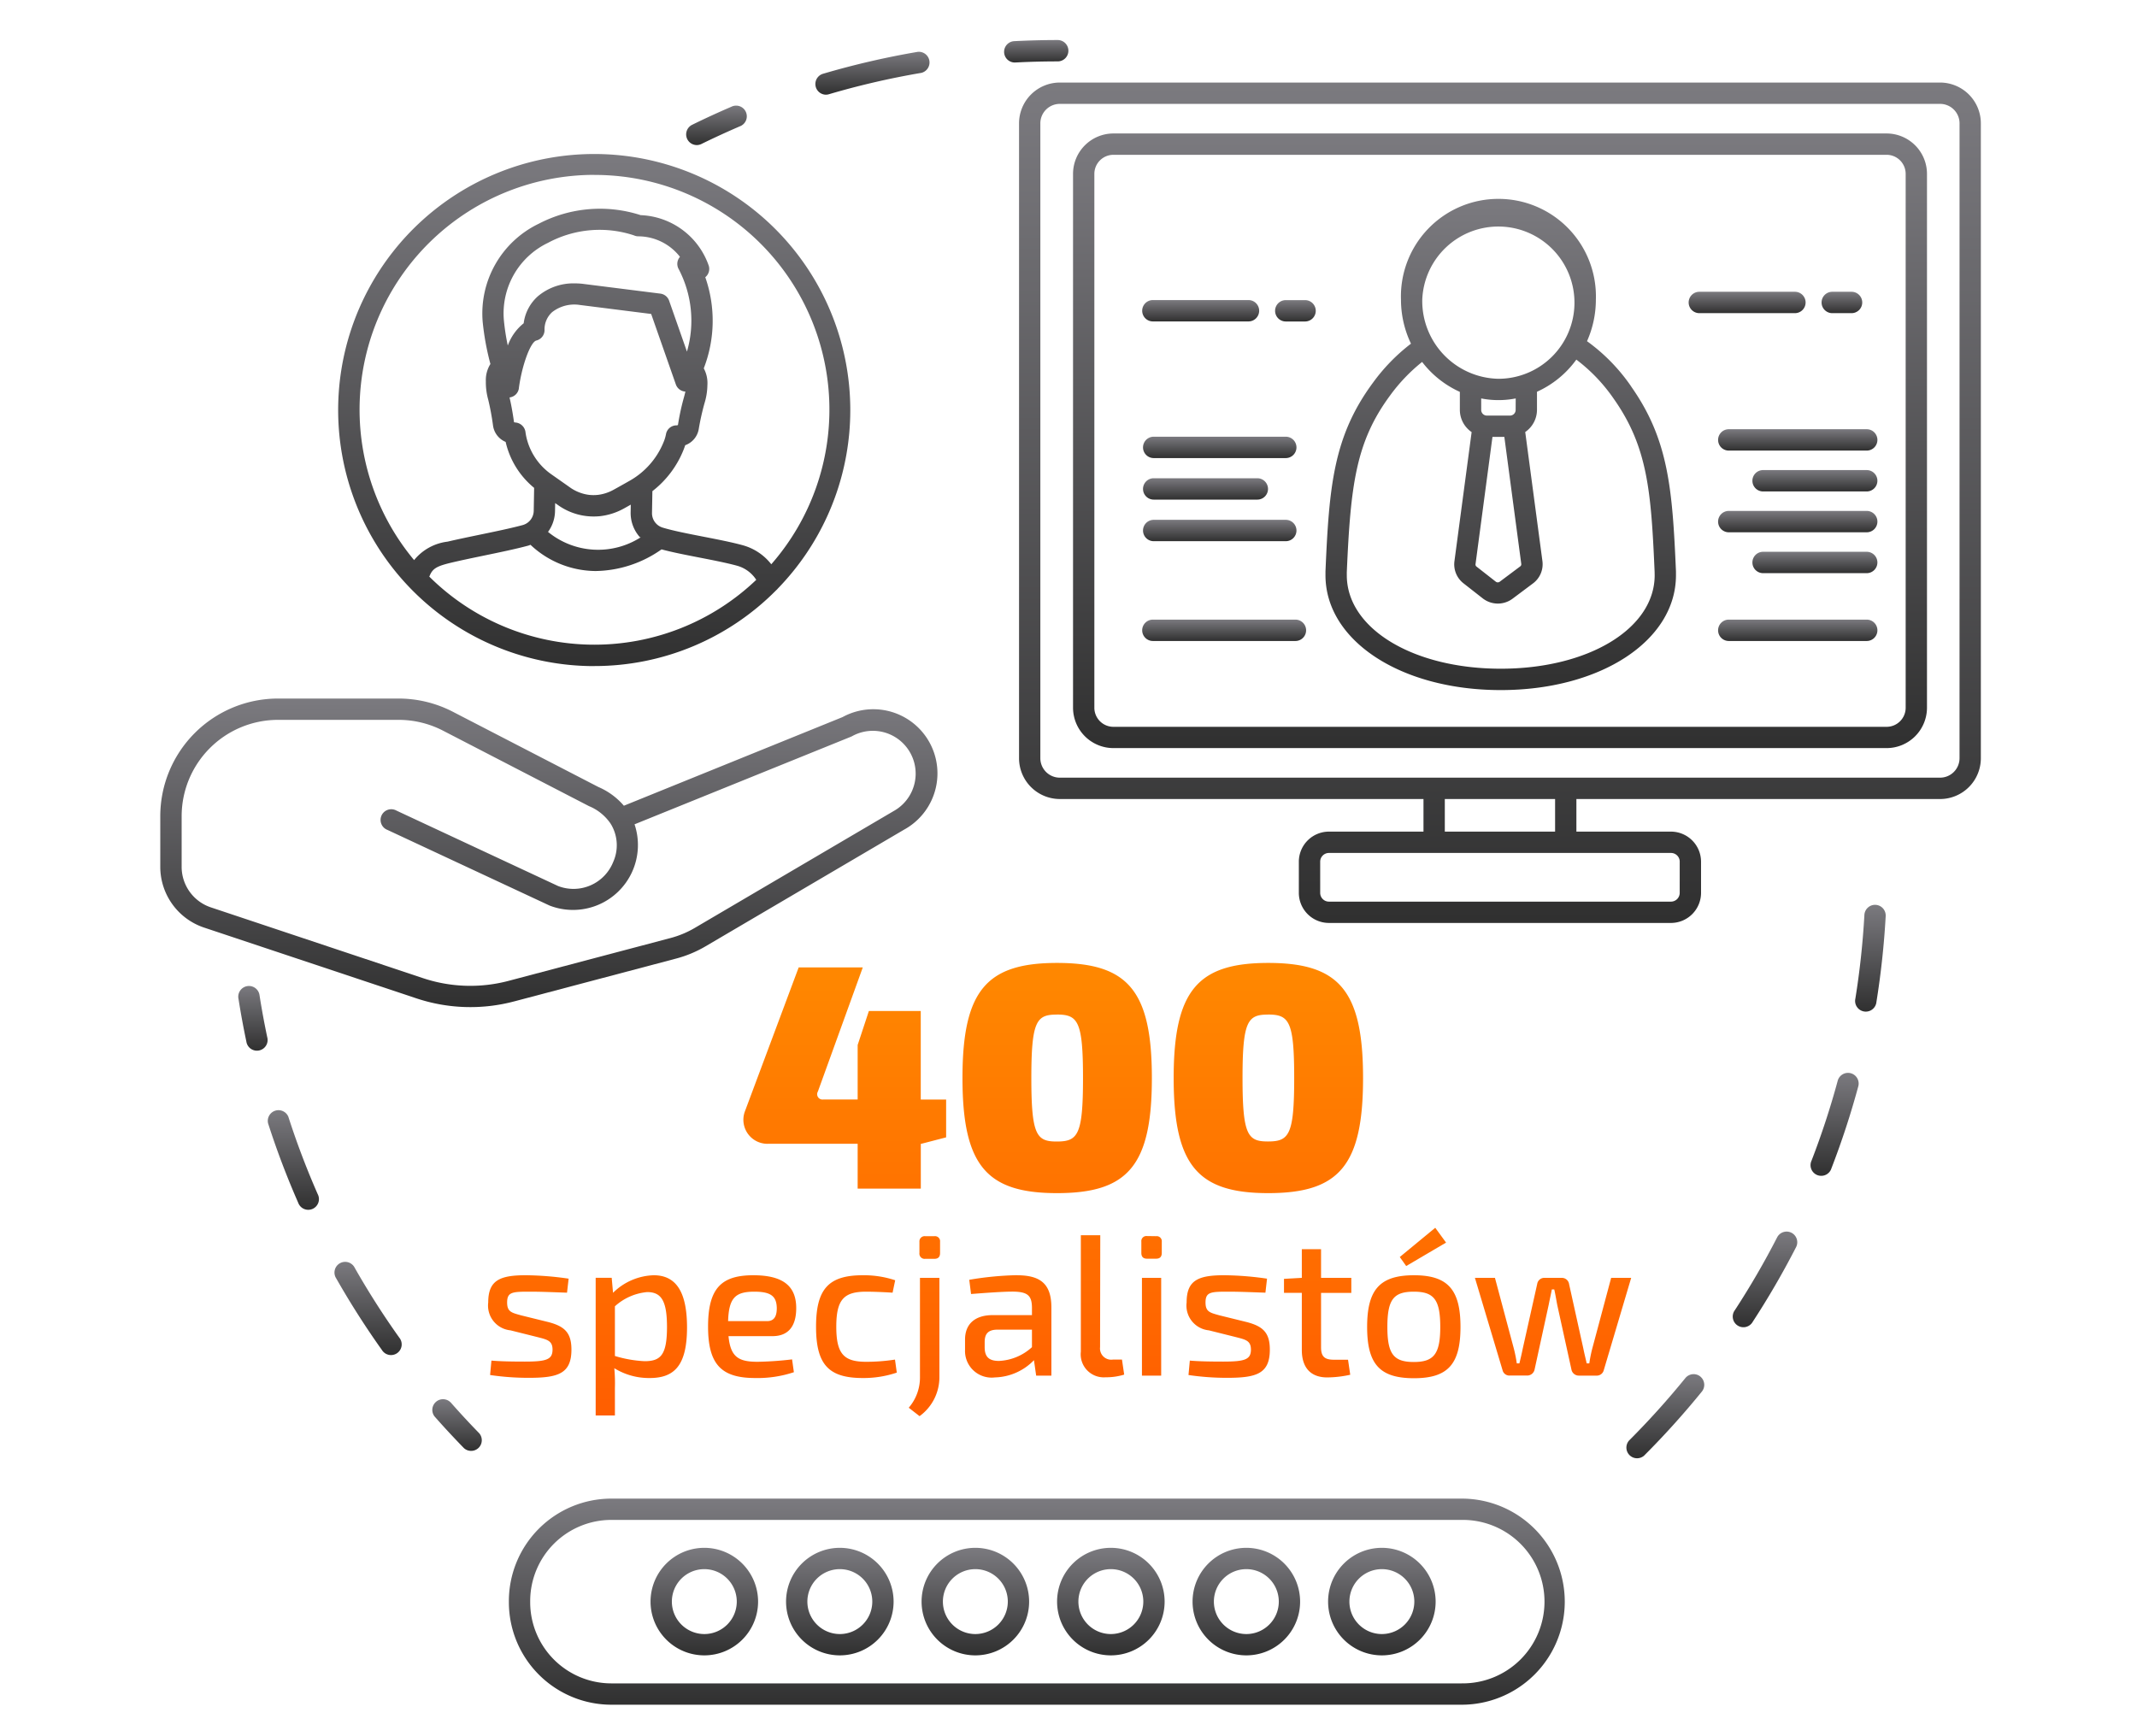 <svg xmlns="http://www.w3.org/2000/svg" xmlns:xlink="http://www.w3.org/1999/xlink" width="160" height="130" viewBox="0 0 160 130"><defs><linearGradient id="a" x1="0.5" x2="0.5" y2="1" gradientUnits="objectBoundingBox"><stop offset="0" stop-color="#7b7a7f"/><stop offset="1" stop-color="#303030"/></linearGradient><linearGradient id="ak" x1="0.5" x2="0.5" y2="1" gradientUnits="objectBoundingBox"><stop offset="0" stop-color="#f80"/><stop offset="1" stop-color="#ff5e00"/></linearGradient></defs><g transform="translate(-993 -216)"><rect width="160" height="130" transform="translate(993 216)" fill="none"/><g transform="translate(1005 219)"><path d="M41.953,489.822a.8.8,0,1,0-1.577.248c.167,1.061.364,2.131.586,3.181a.8.8,0,1,0,1.562-.33c-.216-1.023-.408-2.065-.57-3.1" transform="translate(-34.517 -418.267)" fill="url(#a)"/><path d="M91.707,632.078a.8.8,0,1,0-1.387.789,62.3,62.3,0,0,0,3.415,5.351.8.8,0,1,0,1.3-.926,60.754,60.754,0,0,1-3.327-5.213" transform="translate(-77.142 -540.139)" fill="url(#a)"/><path d="M57.017,553.165a.8.8,0,0,0-1.52.489,61.879,61.879,0,0,0,2.252,5.935.8.8,0,1,0,1.461-.643,60.272,60.272,0,0,1-2.194-5.781" transform="translate(-47.422 -472.533)" fill="url(#a)"/><path d="M141.756,702.321a.8.8,0,0,0-1.2,1.054c.709.806,1.448,1.6,2.2,2.372a.8.8,0,0,0,1.143-1.115c-.73-.748-1.45-1.526-2.14-2.312" transform="translate(-120.019 -600.317)" fill="url(#a)"/><path d="M436.95,1.678h.042c1.04-.054,2.1-.081,3.151-.081a.8.8,0,1,0,0-1.6c-1.078,0-2.165.028-3.233.083a.8.8,0,0,0,.04,1.6" transform="translate(-372.951)" fill="url(#a)"/><path d="M339.193,9.223a.8.8,0,0,0,.226-.033,60.28,60.28,0,0,1,6.919-1.6.8.8,0,0,0-.268-1.574,61.926,61.926,0,0,0-7.1,1.644.8.8,0,0,0,.225,1.564" transform="translate(-289.359 -5.134)" fill="url(#a)"/><path d="M272.463,36.964a.8.8,0,0,0,.352-.082c.938-.461,1.9-.9,2.861-1.316a.8.8,0,1,0-.629-1.467c-.986.423-1.974.877-2.936,1.351a.8.8,0,0,0,.353,1.514" transform="translate(-232.298 -29.102)" fill="url(#a)"/><path d="M877.286,446.832a.8.8,0,0,0-.841.752,60.923,60.923,0,0,1-.675,6.262.8.8,0,1,0,1.576.254,62.569,62.569,0,0,0,.693-6.427.8.8,0,0,0-.753-.841" transform="translate(-748.855 -382.081)" fill="url(#a)"/><path d="M855.795,533.682a.8.8,0,0,0-.979.562,60.348,60.348,0,0,1-1.96,5.983.8.8,0,1,0,1.489.576,61.852,61.852,0,0,0,2.012-6.142.8.8,0,0,0-.562-.979" transform="translate(-729.224 -456.323)" fill="url(#a)"/><path d="M817.051,615.755a.8.8,0,0,0-1.074.346,60.731,60.731,0,0,1-3.162,5.446.8.8,0,1,0,1.337.872,62.333,62.333,0,0,0,3.245-5.59.8.8,0,0,0-.346-1.074" transform="translate(-694.921 -526.452)" fill="url(#a)"/><path d="M762.832,689.508a.8.8,0,0,0-1.123.117,61.121,61.121,0,0,1-4.218,4.679.8.8,0,0,0,1.128,1.129,62.622,62.622,0,0,0,4.328-4.8.8.8,0,0,0-.117-1.123" transform="translate(-647.525 -589.44)" fill="url(#a)"/><path d="M512.665,21.953H446.759a3.057,3.057,0,0,0-3.053,3.054V72.545a3.057,3.057,0,0,0,3.053,3.054h27.228V78.04h-7.08a2.254,2.254,0,0,0-2.252,2.252v2.334a2.254,2.254,0,0,0,2.252,2.252h25.609a2.254,2.254,0,0,0,2.252-2.252V80.292a2.254,2.254,0,0,0-2.252-2.252h-7.08V75.6h27.228a3.057,3.057,0,0,0,3.054-3.054V25.007a3.057,3.057,0,0,0-3.054-3.054m1.458,50.592A1.459,1.459,0,0,1,512.665,74H446.759a1.459,1.459,0,0,1-1.458-1.457V25.007a1.459,1.459,0,0,1,1.458-1.457h65.906a1.459,1.459,0,0,1,1.458,1.457Zm-20.951,7.747v2.334a.656.656,0,0,1-.656.656H466.908a.656.656,0,0,1-.655-.656V80.292a.656.656,0,0,1,.655-.655h25.609a.656.656,0,0,1,.656.655M475.584,75.6h8.257V78.04h-8.257Z" transform="translate(-379.409 -18.772)" fill="url(#a)"/><path d="M532.485,48.265H474.6a3.027,3.027,0,0,0-3.023,3.024V91.261a3.027,3.027,0,0,0,3.023,3.024h57.89a3.027,3.027,0,0,0,3.023-3.024V51.289a3.027,3.027,0,0,0-3.023-3.024m1.427,43a1.429,1.429,0,0,1-1.427,1.427H474.6a1.429,1.429,0,0,1-1.427-1.427V51.289a1.429,1.429,0,0,1,1.427-1.427h57.89a1.429,1.429,0,0,1,1.427,1.427Z" transform="translate(-403.237 -41.271)" fill="url(#a)"/><path d="M508.151,135.961h7.157a.8.8,0,0,0,0-1.6h-7.157a.8.8,0,1,0,0,1.6" transform="translate(-433.833 -114.894)" fill="url(#a)"/><path d="M816.027,201.081H805.7a.8.8,0,1,0,0,1.6h10.328a.8.8,0,1,0,0-1.6" transform="translate(-688.264 -171.943)" fill="url(#a)"/><path d="M518.468,204.944H508.58a.8.8,0,1,0,0,1.6h9.888a.8.8,0,0,0,0-1.6" transform="translate(-434.2 -175.246)" fill="url(#a)"/><path d="M508.58,228.029h7.758a.8.8,0,1,0,0-1.6H508.58a.8.8,0,0,0,0,1.6" transform="translate(-434.2 -193.621)" fill="url(#a)"/><path d="M508.58,249.52h9.888a.8.8,0,1,0,0-1.6H508.58a.8.8,0,0,0,0,1.6" transform="translate(-434.2 -211.998)" fill="url(#a)"/><path d="M831.191,222.186h-7.758a.8.8,0,0,0,0,1.6h7.758a.8.8,0,1,0,0-1.6" transform="translate(-703.428 -189.989)" fill="url(#a)"/><path d="M816.027,243.293H805.7a.8.8,0,1,0,0,1.6h10.328a.8.8,0,1,0,0-1.6" transform="translate(-688.264 -208.038)" fill="url(#a)"/><path d="M831.191,264.4h-7.758a.8.8,0,0,0,0,1.6h7.758a.8.8,0,1,0,0-1.6" transform="translate(-703.428 -226.085)" fill="url(#a)"/><path d="M816.027,299.46H805.7a.8.8,0,1,0,0,1.6h10.328a.8.8,0,1,0,0-1.6" transform="translate(-688.264 -256.066)" fill="url(#a)"/><path d="M578.261,134.365h-1.444a.8.8,0,1,0,0,1.6h1.444a.8.8,0,1,0,0-1.6" transform="translate(-492.549 -114.894)" fill="url(#a)"/><path d="M518.823,299.46H508.151a.8.8,0,1,0,0,1.6h10.672a.8.8,0,1,0,0-1.6" transform="translate(-433.833 -256.066)" fill="url(#a)"/><path d="M798.462,130.9a.8.8,0,0,0-.8-.8h-7.156a.8.8,0,1,0,0,1.6h7.156a.8.8,0,0,0,.8-.8" transform="translate(-675.274 -111.253)" fill="url(#a)"/><path d="M859.174,131.7h1.444a.8.8,0,0,0,0-1.6h-1.444a.8.8,0,0,0,0,1.6" transform="translate(-733.99 -111.253)" fill="url(#a)"/><path d="M624.914,96.2A13.766,13.766,0,0,0,621.6,92.8a7.662,7.662,0,0,0,.663-3.115,7.3,7.3,0,1,0-14.592,0,7.655,7.655,0,0,0,.749,3.3,14.075,14.075,0,0,0-2.852,2.932c-2.977,4.031-3.277,7.8-3.55,14.122,0,.011,0,.023,0,.035v.249c0,4.9,5.641,8.6,13.121,8.6s13.121-3.7,13.121-8.6v-.282c-.267-6.178-.555-9.867-3.342-13.829m1.747,14.111c0,3.993-4.955,7-11.525,7s-11.525-3.011-11.525-7v-.231c.283-6.529.677-9.756,3.239-13.225a12.994,12.994,0,0,1,2.4-2.514,7.362,7.362,0,0,0,2.825,2.241V97.94a2.017,2.017,0,0,0,.882,1.666l-1.288,9.671a1.8,1.8,0,0,0,.67,1.645l1.448,1.134a1.841,1.841,0,0,0,2.235.024l1.535-1.149a1.79,1.79,0,0,0,.7-1.668L616.974,99.6a2.018,2.018,0,0,0,.88-1.665V96.586a7.372,7.372,0,0,0,2.946-2.407,12.653,12.653,0,0,1,2.809,2.944c2.536,3.605,2.791,6.93,3.052,12.945Zm-17.4-20.635a5.7,5.7,0,1,1,5.7,5.927,5.823,5.823,0,0,1-5.7-5.927m5.256,10.278h.889l1.268,9.514a.193.193,0,0,1-.076.179l-1.535,1.149a.242.242,0,0,1-.295,0l-1.448-1.134a.194.194,0,0,1-.072-.177Zm1.736-2.019a.424.424,0,0,1-.423.423H614.1a.424.424,0,0,1-.423-.423v-.861a6.731,6.731,0,0,0,2.584,0Z" transform="translate(-514.778 -70.253)" fill="url(#a)"/><path d="M110.782,97.041l.339,0a19.13,19.13,0,0,0,13.6-5.675.8.8,0,0,0,.12-.123,19.172,19.172,0,1,0-14.057,5.8m.326-36.773c.1,0,.21,0,.315,0a17.575,17.575,0,0,1,12.931,29.15,4.087,4.087,0,0,0-2.161-1.432c-.832-.227-1.892-.433-2.918-.633-1.123-.219-2.285-.445-3.062-.683h0a1.127,1.127,0,0,1-.79-1.092l.029-1.634a7.358,7.358,0,0,0,2.327-3.079q.075-.19.131-.362a1.558,1.558,0,0,0,1.015-1.223,18.909,18.909,0,0,1,.425-1.906A4.844,4.844,0,0,0,119.573,76a2.313,2.313,0,0,0-.272-1.25,9.859,9.859,0,0,0,.113-6.824l.021-.017a.8.8,0,0,0,.242-.835,5.631,5.631,0,0,0-5.1-3.795,9.918,9.918,0,0,0-7.629.642,7.457,7.457,0,0,0-4.2,7.347,19.751,19.751,0,0,0,.579,3.156,2.261,2.261,0,0,0-.342,1.287,4.849,4.849,0,0,0,.177,1.382,18.9,18.9,0,0,1,.358,1.92,1.556,1.556,0,0,0,.947,1.246A6.25,6.25,0,0,0,106.6,83.7l-.03,1.722a1.127,1.127,0,0,1-.829,1.064c-.884.238-2.07.484-3.217.721-.844.175-1.683.349-2.41.52a3.8,3.8,0,0,0-2.5,1.381,17.58,17.58,0,0,1,13.493-28.845m2.973,4.534a.8.8,0,0,0,.3.068,3.979,3.979,0,0,1,3.139,1.535.8.8,0,0,0-.111.891,8.315,8.315,0,0,1,.634,6.206l-1.336-3.814a.8.8,0,0,0-.653-.528l-5.83-.735a5.3,5.3,0,0,0-.578-.032,4.124,4.124,0,0,0-2.759.961,3.249,3.249,0,0,0-1.068,2.026,3.765,3.765,0,0,0-1.19,1.668,16.513,16.513,0,0,1-.295-1.923,5.853,5.853,0,0,1,3.3-5.765,8.173,8.173,0,0,1,6.448-.559m-8.625,11.448c.223-1.7.871-3.473,1.31-3.577a.8.8,0,0,0,.613-.771,1.745,1.745,0,0,1,.569-1.354,2.7,2.7,0,0,1,2.088-.536l5.327.672,1.849,5.279a.8.8,0,0,0,.659.528c.018,0,.036,0,.054,0-.027.136-.065.277-.117.467a17.444,17.444,0,0,0-.439,2.04.3.3,0,0,1-.089.027.8.8,0,0,0-.809.669,2.942,2.942,0,0,1-.179.588,5.835,5.835,0,0,1-2.556,2.9c-.627.356-1.194.669-1.194.669a3.192,3.192,0,0,1-1.174.38,3.124,3.124,0,0,1-.646,0,3.166,3.166,0,0,1-1.352-.5l-1.455-1.023a4.656,4.656,0,0,1-1.927-2.953h0q-.022-.122-.038-.245a.827.827,0,0,0-.765-.7.328.328,0,0,1-.09-.02c-.127-.9-.243-1.452-.336-1.855a.8.8,0,0,0,.7-.686M107.638,87a2.71,2.71,0,0,0,.526-1.547l.011-.614.307.215a4.577,4.577,0,0,0,2.578.788c.154,0,.309-.008.463-.022a4.786,4.786,0,0,0,1.779-.565s.218-.12.534-.3l-.01.594a2.718,2.718,0,0,0,.694,1.846l.069,0a5.917,5.917,0,0,1-6.95-.4m-8.87,3.315c.228-.6.589-.766,1.71-1.03.714-.168,1.538-.339,2.367-.511,1.17-.242,2.38-.493,3.309-.744.06-.016.115-.042.173-.062a7.168,7.168,0,0,0,4.891,1.963,8.764,8.764,0,0,0,4.92-1.621c.813.219,1.837.418,2.833.612s2.028.395,2.8.606a2.5,2.5,0,0,1,1.459,1.062,17.543,17.543,0,0,1-24.483-.244c.005-.011.014-.02.018-.032" transform="translate(-78.609 -50.17)" fill="url(#a)"/><path d="M26.5,362.92l12.12-3.206a8.8,8.8,0,0,0,2.21-.921l14.862-8.734a4.8,4.8,0,0,0-4.612-8.425l-16.369,6.635a5.235,5.235,0,0,0-1.916-1.406l-10.9-5.635a8.846,8.846,0,0,0-4.045-.984H8.807A8.817,8.817,0,0,0,0,349.051v3.787a4.8,4.8,0,0,0,3.283,4.556l15.885,5.295a12.776,12.776,0,0,0,7.327.231M1.6,349.051a7.219,7.219,0,0,1,7.211-7.211h9.042a7.24,7.24,0,0,1,3.312.806L32.1,348.3a3.615,3.615,0,0,1,1.618,1.313.82.82,0,0,0,.06.1,3.063,3.063,0,0,1,.133,2.768,3.2,3.2,0,0,1-4.127,1.8l-12.1-5.647a.8.8,0,1,0-.675,1.446l12.141,5.665a4.861,4.861,0,0,0,6.359-6.084L51.718,343.1a.8.8,0,0,0,.087-.042,3.206,3.206,0,1,1,3.091,5.618l-14.88,8.744a7.2,7.2,0,0,1-1.809.754l-12.121,3.206a11.187,11.187,0,0,1-6.414-.2L3.788,355.88A3.2,3.2,0,0,1,1.6,352.839Z" transform="translate(0 -290.94)" fill="url(#a)"/><path d="M251.451,753.645H187.781a7.678,7.678,0,0,0-7.669,7.669v.094a7.677,7.677,0,0,0,7.669,7.669h63.671a7.716,7.716,0,0,0,0-15.432m0,13.835H187.781a6.079,6.079,0,0,1-6.073-6.073v-.094a6.08,6.08,0,0,1,6.073-6.073h63.671a6.12,6.12,0,1,1,0,12.239" transform="translate(-154.012 -644.436)" fill="url(#a)"/><path d="M257.337,779.1a4.026,4.026,0,1,0,4.026,4.026,4.031,4.031,0,0,0-4.026-4.026m-2.43,4.026a2.43,2.43,0,1,1,2.43,2.43,2.433,2.433,0,0,1-2.43-2.43" transform="translate(-216.604 -666.206)" fill="url(#a)"/><path d="M327.353,779.1a4.026,4.026,0,1,0,4.026,4.026,4.031,4.031,0,0,0-4.026-4.026m-2.43,4.026a2.43,2.43,0,1,1,2.43,2.43,2.433,2.433,0,0,1-2.43-2.43" transform="translate(-276.474 -666.206)" fill="url(#a)"/><path d="M397.369,779.1a4.026,4.026,0,1,0,4.026,4.026,4.031,4.031,0,0,0-4.026-4.026m0,6.456a2.43,2.43,0,1,1,2.43-2.43,2.433,2.433,0,0,1-2.43,2.43" transform="translate(-336.343 -666.206)" fill="url(#a)"/><path d="M467.385,779.1a4.026,4.026,0,1,0,4.026,4.026,4.031,4.031,0,0,0-4.026-4.026m0,6.456a2.43,2.43,0,1,1,2.43-2.43,2.433,2.433,0,0,1-2.43,2.43" transform="translate(-396.214 -666.206)" fill="url(#a)"/><path d="M537.4,779.1a4.026,4.026,0,1,0,4.026,4.026A4.031,4.031,0,0,0,537.4,779.1m-2.43,4.026a2.43,2.43,0,1,1,2.43,2.43,2.433,2.433,0,0,1-2.43-2.43" transform="translate(-456.085 -666.206)" fill="url(#a)"/><path d="M607.417,779.1a4.026,4.026,0,1,0,4.026,4.026,4.031,4.031,0,0,0-4.026-4.026m0,6.456a2.43,2.43,0,1,1,2.43-2.43,2.433,2.433,0,0,1-2.43,2.43" transform="translate(-515.955 -666.206)" fill="url(#a)"/><path d="M-8.316-6.672h-1.9V-13.3H-14.1l-.84,2.544v4.08h-2.568a.4.4,0,0,1-.408-.6l3.36-9.288h-4.8L-23.364-5.832A1.8,1.8,0,0,0-21.588-3.36h6.648V0h4.728V-3.36h.048l1.848-.48ZM-.012-16.9c-5.256,0-7.08,2.04-7.08,8.616S-5.268.336-.012.336c5.28,0,7.1-2.04,7.1-8.616S5.268-16.9-.012-16.9Zm-.024,3.864c1.584,0,1.968.48,1.968,4.752S1.548-3.528-.036-3.528c-1.512,0-1.9-.48-1.9-4.752S-1.548-13.032-.036-13.032ZM15.8-16.9c-5.256,0-7.08,2.04-7.08,8.616S10.548.336,15.8.336c5.28,0,7.1-2.04,7.1-8.616S21.084-16.9,15.8-16.9Zm-.024,3.864c1.584,0,1.968.48,1.968,4.752s-.384,4.752-1.968,4.752c-1.512,0-1.9-.48-1.9-4.752S14.268-13.032,15.78-13.032ZM-39.7,6.485c-2.04-.015-2.9.375-2.9,2.04a1.862,1.862,0,0,0,1.665,2.085l2.04.51c.69.18,1.11.255,1.11.93,0,.75-.465.9-2.07.9-.945,0-1.83-.015-2.505-.075l-.1,1.08a19.687,19.687,0,0,0,2.91.21c2.19,0,3.18-.315,3.18-2.115,0-1.275-.525-1.74-1.71-2.055l-2.07-.51c-.69-.195-1.035-.255-1.035-.96,0-.795.4-.81,1.71-.81.915,0,1.86.045,2.775.075l.12-1.05A23.449,23.449,0,0,0-39.7,6.485Zm9.495,0A4.514,4.514,0,0,0-33.255,7.8l-.1-1.125h-1.2V16.985h1.44V14.93a12.279,12.279,0,0,0-.045-1.485,4.93,4.93,0,0,0,2.655.735c1.86,0,2.79-.96,2.79-3.8C-27.72,7.88-28.44,6.485-30.21,6.485Zm-.69,6.435a9.112,9.112,0,0,1-2.22-.39V8.81A4.139,4.139,0,0,1-30.7,7.745c1.065,0,1.485.66,1.485,2.625C-29.22,12.455-29.685,12.92-30.9,12.92Zm8.475.045c-1.41,0-2.04-.33-2.19-1.92h3.285c1.23,0,1.785-.78,1.785-2.1,0-1.605-.93-2.46-3.21-2.46-2.37,0-3.39.945-3.39,3.84,0,2.82.975,3.855,3.525,3.855a8.615,8.615,0,0,0,2.9-.435l-.135-.96A25.451,25.451,0,0,1-22.425,12.965Zm-.255-5.25c1.245,0,1.665.345,1.68,1.23,0,.45-.1.975-.72.975h-2.925C-24.585,8.18-24.1,7.715-22.68,7.715Zm8.115-1.23c-2.55,0-3.495,1.02-3.495,3.855,0,2.82.93,3.84,3.495,3.84a7.769,7.769,0,0,0,2.55-.405l-.135-.975a14.113,14.113,0,0,1-2.16.165c-1.665,0-2.235-.585-2.235-2.625s.57-2.625,2.235-2.625c.51,0,1.305.03,1.98.075l.195-.93A7.439,7.439,0,0,0-14.565,6.485Zm4.68-2.925a.391.391,0,0,0-.435.42v.84a.389.389,0,0,0,.435.435h.69c.285,0,.42-.15.42-.435V3.98a.379.379,0,0,0-.42-.42ZM-8.82,6.68h-1.455v7.4a3.467,3.467,0,0,1-.84,2.325l.81.63A3.6,3.6,0,0,0-8.82,14.075Zm5.79-.2a23.961,23.961,0,0,0-3.555.345l.135,1.065c1.14-.09,2.385-.18,3.105-.18C-2.22,7.715-1.9,8-1.89,8.9v.57H-4.83c-1.32,0-2.07.66-2.07,1.83v.765a1.993,1.993,0,0,0,2.235,2.07,4.213,4.213,0,0,0,2.925-1.29L-1.575,14h1.14V8.9C-.435,7.055-1.335,6.485-3.03,6.485Zm-2.4,5.01c0-.555.2-.9.87-.93h2.67V11.87A3.912,3.912,0,0,1-4.365,12.9c-.735,0-1.065-.3-1.065-1.02Zm8.655-8H1.77v8.715a1.725,1.725,0,0,0,1.845,1.92,4.613,4.613,0,0,0,1.4-.2l-.165-1.125H4.17a.842.842,0,0,1-.96-.93Zm3.495.06a.379.379,0,0,0-.42.42v.84c0,.285.135.435.42.435h.69c.285,0,.42-.15.42-.435V3.98a.379.379,0,0,0-.42-.42ZM7.785,14V6.68H6.345V14Zm4.8-7.515c-2.04-.015-2.895.375-2.895,2.04a1.862,1.862,0,0,0,1.665,2.085l2.04.51c.69.18,1.11.255,1.11.93,0,.75-.465.9-2.07.9-.945,0-1.83-.015-2.505-.075l-.1,1.08a19.687,19.687,0,0,0,2.91.21c2.19,0,3.18-.315,3.18-2.115,0-1.275-.525-1.74-1.71-2.055l-2.07-.51c-.69-.195-1.035-.255-1.035-.96,0-.795.4-.81,1.71-.81.915,0,1.86.045,2.775.075l.12-1.05A23.449,23.449,0,0,0,12.585,6.485Zm7.17,1.32H22.02V6.68H19.755V4.535h-1.44V6.68l-1.335.075V7.8h1.335V12.08c0,1.32.66,2.055,1.9,2.055a8.106,8.106,0,0,0,1.725-.2l-.165-1.125H20.715c-.7,0-.96-.24-.96-.93Zm9.36-3.765-.81-1.11L25.65,5.12l.48.675Zm-2.4,2.445c-2.55,0-3.51,1.065-3.51,3.87s.96,3.84,3.51,3.84c2.535,0,3.48-1.05,3.48-3.84S29.25,6.485,26.715,6.485ZM26.7,7.715c1.5,0,1.98.585,1.98,2.64,0,2.025-.48,2.625-1.98,2.625-1.515,0-1.98-.6-1.98-2.625C24.72,8.3,25.185,7.715,26.7,7.715ZM42.975,6.68h-1.5l-1.41,5.28a9.952,9.952,0,0,0-.225,1.125h-.195c-.09-.39-.18-.75-.255-1.125L38.325,7.145a.545.545,0,0,0-.54-.465H36.48a.535.535,0,0,0-.54.45l-1.08,4.83c-.075.375-.165.75-.255,1.125H34.41a9.951,9.951,0,0,0-.225-1.125l-1.41-5.28h-1.5l2.07,6.915a.522.522,0,0,0,.54.4h1.29a.565.565,0,0,0,.57-.465l1.05-4.815c.075-.39.165-.78.24-1.17h.18c.09.39.15.78.225,1.17L38.5,13.535A.561.561,0,0,0,39.06,14h1.305a.539.539,0,0,0,.555-.4Z" transform="translate(67.154 86)" fill="url(#ak)"/></g></g></svg>